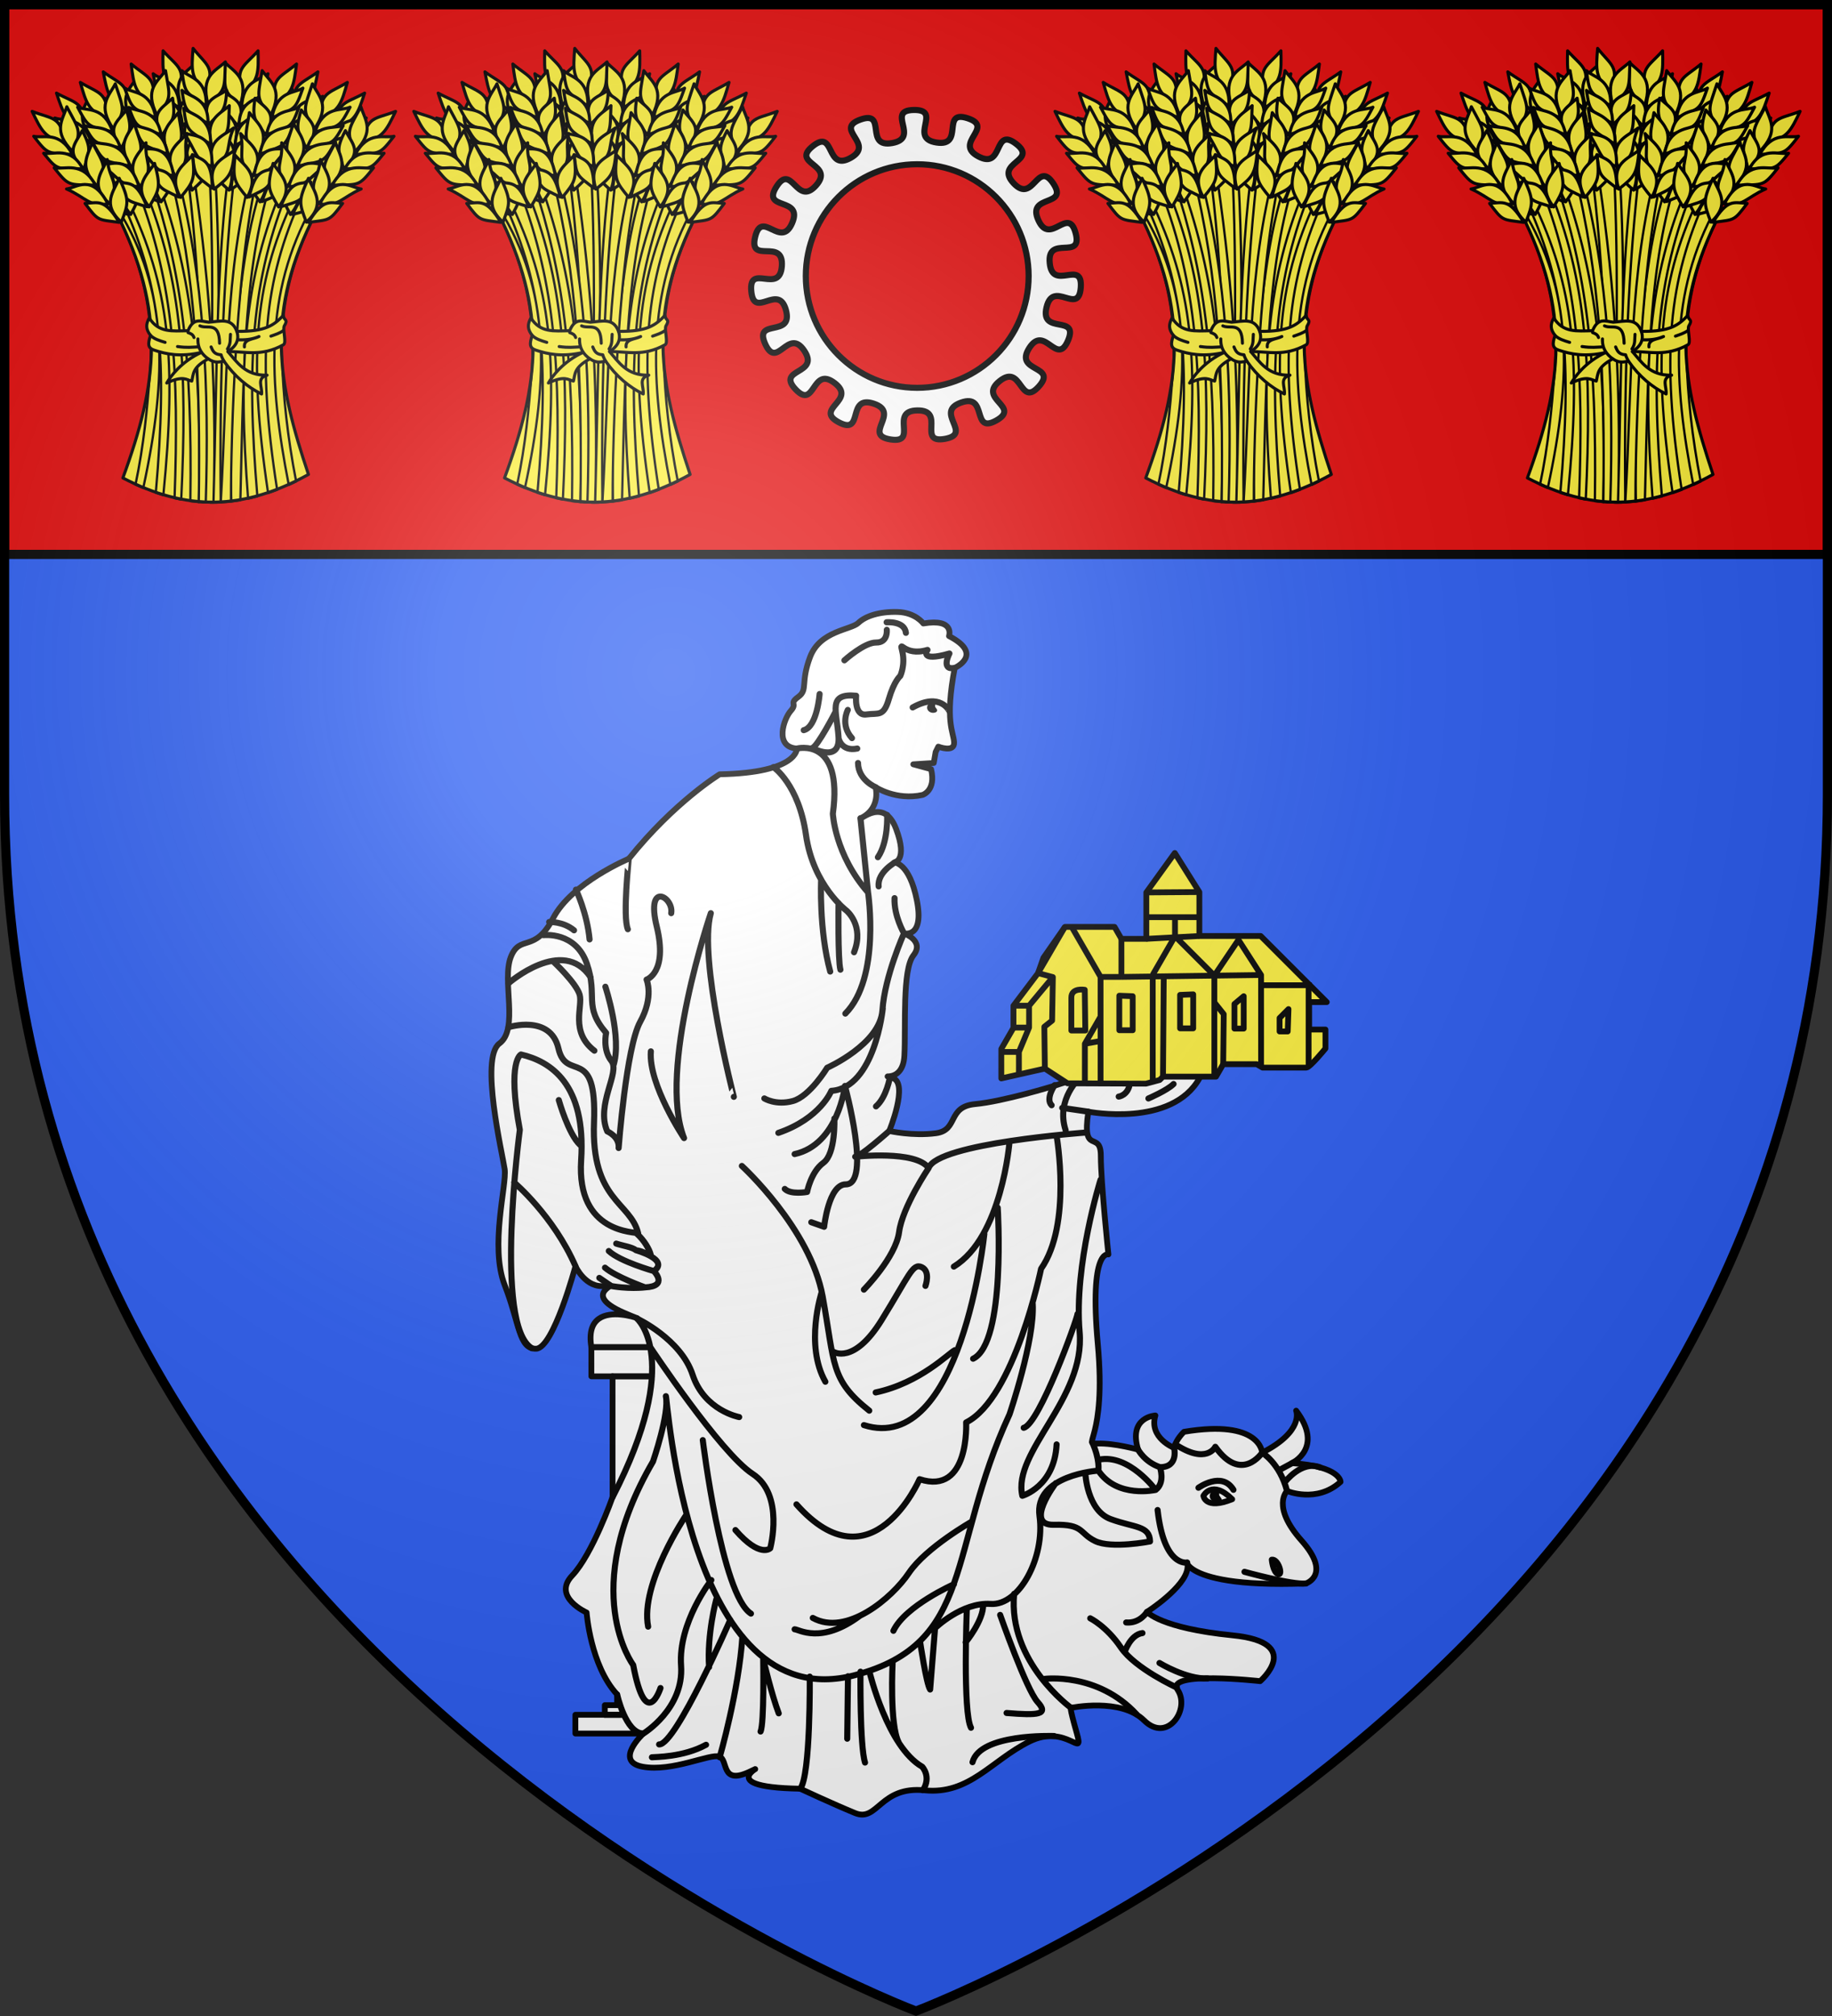 <svg xmlns="http://www.w3.org/2000/svg" xmlns:xlink="http://www.w3.org/1999/xlink" width="600" height="660" viewBox="-300 -300 600 660"><rect x="-300" y="-300" width="600" height="660" fill="#333333" stroke="none"/><defs><radialGradient id="d" cx="-80" cy="-80" r="405" gradientUnits="userSpaceOnUse"><stop offset="0" stop-color="#fff" stop-opacity=".31"/><stop offset=".19" stop-color="#fff" stop-opacity=".25"/><stop offset=".6" stop-color="#6b6b6b" stop-opacity=".125"/><stop offset="1" stop-opacity=".125"/></radialGradient><path id="a" d="M-298.5-298.5h597V-40C298.5 246.2 0 358.39 0 358.39S-298.5 246.2-298.5-40z"/></defs><use xlink:href="#a" width="100%" height="100%" fill="#2b5df2" transform="matrix(1 0 0 1 0 .05)"/><path fill="#e20909" stroke="#000" stroke-width="3" d="M-298.5-298.5h597v180h-597z"/><g stroke="#000" stroke-linejoin="round"><g stroke-linecap="round"><path fill="#fff" stroke-width="1.895" d="M124.502 161.822s2.805 6.661-11.133 13.761c0 0-.438-11.044-25.595-6.837 0 0-2.63 2.455-3.243 5.26 0 0-8.328-3.244-6.136-10.607 0 0-8.935.456-5.65 11.179 0 0-7.748-2.17-13.202-1.984s2.851-1.053 0-32.54 3.471-29.379 3.471-29.379-2.48-23.553-2.48-32.23c0-8.678-6.321.248-4.09-14.504 0 0 27.396 5.33 36.445-11.033 9.05-16.363-47.726 2.604-47.726 2.604s-16.487 5.082-25.784 5.95-5.33 8.553-12.892 9.545-15.248-.744-15.248-.744 6.446-15.619 1.116-17.355c-5.33-1.735 3.347 2.356 3.843-7.313s-.744-28.14 2.975-32.85-3.1-7.19-3.1-7.19S2.769 7.29.289-5.23C-2.19-17.75-7.149-17.626-7.149-17.626s4.586-.496.62-11.033c-3.978-10.475-11.79-2.653-11.653-3.47 0 0 6.446-2.356 4.958-10.166 0 0 6.694 4.463 15.372 2.541 0 0 4.5-1.389 2.792-8.445l-5.83-1.578 6.706-.438.614-3.594.876-1.753s5.347 2.103 5.172-1.403-3.14-6.775.207-24.378c0 0 9.786-4.372-1.872-10.42 0 0 2.016-5.874-8.415-4.12 0 0-2.542-3.594-8.415-3.77-5.873-.175-10.519 1.315-12.886 3.594s-12.534 2.542-15.778 11.132-.613 10.694-3.857 13.061c-3.243 2.367-.175 2.016-2.454 4.558s-5.586 11.853 1.984 12.369c0 0 .496 7.934-25.289 8.43 0 0-14.875 9.049-29.75 27.643 0 0-18.72 7.81-24.793 19.462-6.075 11.653-10.91 5.083-13.884 12.768s2.727 23.553-3.72 28.264c-6.445 4.71.992 36.073 1.736 41.155s-4.958 25.165 0 37.933 4.587 20.95 10.29 20.826 12.891-27.024 12.891-27.024 3.347 7.438 9.794 6.446c6.446-.992-9.05 2.231 6.074 8.801 15.123 6.57-14.008-8.677-10.661 11.28v9.546h6.942v39.544s-6.567 18.67-13.228 25.682c-6.662 7.012 4.733 12.096 4.733 12.096s1.227 17.356 9.993 26.823v3.506h-4.032v3.155h-9.642v6.136h22.264s-9.817 9.116-.175 10.87 22.089-4.383 25.07-3.331c2.98 1.051.35 9.291 9.641 5.084s-14.55 4.908 16.83 5.434c0 0 10.519 4.909 17.97 7.977s8.151-8.941 22.79-7.45c14.638 1.49 21.914-9.818 34.273-15.954s18.145 6.311 15.515-2.893c-2.63-9.203-1.84-8.152-1.84-8.152s16.303-3.418 23.93 4.12c7.625 7.539 15.2-3.684 10.985-10.006s27.024-2.851 27.024-2.851 14.628-12.644-9.049-15-28.016-7.685-28.016-7.685 12.645-8.058 13.264-14.38c.62-6.322-7.313 6.818 38.801 5.083 0 0 8.524-2.845-1.468-14.065-9.993-11.22-4.734-16.216-4.734-16.216s9.73 4.12 17.531-2.98c0 0 .088-5.084-15.953-6.136 0 0 10.694-4.909 1.403-17.18"/><g fill="none"><path stroke-width="1.99" d="M-91.692 109.311c-1.165-1.025-4.311-1.457-6.49-2.179m178.067 73.185s1.833 5.026-1.403 7.45M-22.335-67.583s-2.603 4.834 1.364 9.235m-4.339.186s.93 4.277 6.074 3.223m-7.19-11.9s-5.872 11.344-7.553 11.715m2.409-17.666s-.806 10.785-5.207 11.839m27.148-35.33s5.889-.495 6.323 3.471m-20.145 8.988s6.509-5.888 10.413-5.826 3.471-4.153 3.471-4.153m13.326 6.57s-2.975 4.09 7.19 1.177c0 0-2.975 5.64 1.736 4.711M-33.98-55.124s9.165 5.02 8.607-3.596-3.719-14.38 5.764-13.512c0 0-.681 6.694 3.347 6.136 4.03-.557 5.64.868 7.376-5.082s3.72-7.5 3.72-7.5 1.735-3.595.68-8.057c-1.053-4.463.373 1.86 8.244-.496m7.143 20.01S8.02-73.477-1.096-68.393m-12.128 26.1s-5.679-2.311-5.766-7.921M107.584 214.59s15.822 4.374 20.139 3.809m-35.216-31.333s7.692-5.553 11.462.67m-19.438-13.73s1.578 6.398-4.646 6.31c-4.996-1.665-7.14-5.738-7.14-5.738m40.624 1.005s-6.75 10.168-15.34-1.928c0 0-2.804 5.96-13.06-.789m-25.245 8.59c6.136 9.204 18.758 6.311 18.758 6.311s-8.765-11.92-18.582-9.905m60.92 7.363s5.413-7.21 11.461-4.842m-8.568-1.666-4.909 2.652m-5.435-5.786s5.786 3.419 8.152 12.535m-66.069-5.917s.496 12.273 8.306 15.124 12.768 2.107 12.892 7.314c0 0-12.644 2.479-17.975-.124-5.33-2.603-3.595-5.579-13.512-5.33-9.917.247.62-13.637.62-13.637m43.038 25.99s-7.584 1.654-9.692-17.188m-10.785 46.486s1.86-5.702 5.827-6.198m5.578 9.793s8.756 5.352 15.766 5.061m-19.857-21.796s-2.231 3.843-6.818 3.47m-26.776 18.471s17.421-2.279 30.19 11.605m13.197-8.754s-13.636-6.198-18.346-13.14-10.041-9.545-10.041-9.545m-40.817 7.862s5.983-7.242 5.735-12.449m-5.33 1.24s-1.364 34.214 1.363 39.172m27.197 2.708c-.496 0-24.222-.848-26.7 8.573m9.048-48.222s8.554 24.421 12.273 28.512c3.719 4.09.372 4.463-10.165 3.595m21.115-1.676s-20.743-15.034-18.636-37.347m-41.6-254.974s.444 8.759-3.027 13.841m-5.702-12.768 2.48 24.297m-86.21 269.23h6.19m-2.158-6.661s2.749 12.719 8.59 12.797M52.887 130.178c-.175 1.929-12.535 36.114-17.619 37.254m25.157-81.169s-8.765 27.874-6.837 49.788-22.089 39.27-18.758 53.645c0 0 10.519-2.98 11.22-16.83m-39.811 60.16s8.801-8.553 18.222-7.933 17.851-15.248 15.992-28.76c-1.86-13.512 19.271-14.877 19.271-14.877s.6-3.547-2.03-9.332M1.319 237.321s2.069 14.052 3.308 15.787l1.612-20.082M-7.645 244.06s-1.097 20.571 2.002 26.397m-9.564-23.05s5.826 24.42 17.231 30.99c0 0 3.1 3.223.248 7.686m-20.454-38.8s-.248 24.297 1.487 29.75m-5.578-28.263-.248 20.454m-12.272-20.33s.308 32.486-3.13 36.697m-12.985-18.722c1.24-2.603.867-23.677.867-23.677s2.851 11.9 5.083 17.727m-19.339 14.38s6.323-21.942 7.438-39.545m-29.627 39.544c1.116-.124 10.289 0 17.727-4.09m3.347-47.602s-3.1 11.405-2.355 22.19m6.941-15.496s-17.85 41.032-23.305 40.784m17.107-53.8s-10.908 13.884-9.917 28.015c.992 14.132-12.349 22.235-12.349 22.235m13.96-71.448s-15.123 22.438-12.396 36.445m100.163-13.884s-15.991 7.066-19.834 15.248m-32.355-.496c1.364 0 8.68 5.037 21.325-4.384m36.814-30.945s-15.123 8.553-20.702 16.859c-5.578 8.305-20.454 20.825-31.486 14.751m64.424-66.63s8.342-24.482 7.598-36.259M-83.68 252.632s-4.733 14.726-8.94-7.538c0 0-18.233-24.193 6.486-66.618 0 0 5.434-15.778 4.207-21.388.386-1.604 6.68 105.825 61.885 91.337 39.445-10.353 30.24-41.218 50.665-85.376m-100.453 8.415s6.135 50.664 15.777 56.8m-32.958-87.218s22.966 34.625 33.484 41.462c10.52 6.837 5.786 24.368 5.786 24.368s-3.331 3.331-11.396-5.96m-32.257-69.248s14.376 6.662 18.233 18.408c3.856 11.746 15.252 13.85 15.252 13.85m-41.47-13.335h12.894m-4.909-18.923s15.412 13.15-7.984 58.467m-6.942-49.09h19.309m-10.384-65.203s2.495-33.056 7.053-41.295 2.104-13.85 2.104-13.85 7.012-2.279 3.33-17.355c-3.68-15.077 5.61-9.642 4.734-4.383m-20.07 121.757-3.473-2.355m15 3.099s-9.67-3.471-13.14-6.446m15.99 1.115s-11.032-3.099-14.75-6.57m9.167-5.696c2.448 2.202 4.104 5.103 4.541 6.81.37 1.445-1.355-.95-4.783-1.362 0 0 11.156 3.1 5.826 6.818 0 0 4.958 4.959-2.851 5.33 0 0-5.827.745-12.645-.743m-15.627-60.574s3.155 11.22 7.012 14.726m-21.632 12.254s12.893 10.909 20.082 27.396m-21.941-78.22s13.76-4.34 16.363 6.941 12.644-1.487 11.653 24.173c-.992 25.66 11.98 26.079 14.46 36.368-.637-.562-20.272.321-18.675-23.972 1.64-24.951-10.041-32.354-19.71-34.585 0 0-4.587 1.983-.372 24.668 0 0-8.593 64.05 3.927 71.488m7.106-126.527s7.437 6.942 8.553 10.785-3.223 12.148 4.835 18.346m-28.14-22.065s17.85-15.62 26.9-1.984m4.835 3.1s5.578 16.734 2.603 25.908m-22.855-42.795s10.518-1.315 14.2 9.379-1.262 13.83 6.3 22.63c0 0-1.24 5.455 1.735 9.174 2.975 3.72-5.207 14.256-1.364 23.057 0 0 4.091 1.736 3.72 5.455m-22.75-73.99s4.557-.263 8.151 2.717m.614-13.324s3.681 7.714 4.47 16.304m12.861-26.415S-96.128.1-94.374 4.218m34.712 54.872S-71.408 13.685-67.201-1.04c0 0-17.53 51.366-8.765 73.63 0 0-11.746-17.53-10.87-28.4m59.781 98.349s6.662 4.382 15.778-10.344 10.168-18.758 13.149-17.355 1.227 6.136 1.227 6.136m-34.01 2.103s-5.61 17.18 1.227 29.277m-27.349-70.65s22.44 20.511 26.472 42.776c4.032 22.264 2.454 27.173 15.252 37.34m28.05-19.81c-1.928.877-11.22 10.695-25.946 13.85m35.588-51.892s-7.538 72.754-39.445 62.586m43.828-71.176s2.805 44.178-8.065 49.438m11.922-71s-2.455 31.204-18.233 40.846m33.66-42.775s5.084 28.926-5.084 43.477c0 0-8.766 42.425-24.544 50.313 0 0 1.228 24.018-15.252 18.583 0 0-15.602 36.114-40.321 8.24M76.116 59.616s6.136-2.63 8.24-4.733m-17.97 4.12s3.156-.351 3.682-4.47M56.444 63.94l-8.554-1.24m7.934 8.058S6.983 74.23 4.131 82.412m41.28-27.148s-3.099 4.462-.992 6.57m9.422-9.173s-8.182 7.065-4.835 17.354m-57.767.248s-9.917 8.802-11.157 8.43c0 0 19.959-2.232 24.05 3.719 0 0-8.554 12.644-9.67 20.95s-11.528 18.842-11.528 18.842m8.553-69.667s-1.116 6.694-4.587 9.669m-13.636 3.966s.496 11.529-3.595 14.504c-4.09 2.975-5.33 9.545-5.33 9.545s-5.33.992-7.314-.991m3.223-11.405c14.256-3.1 16.487-22.313 16.487-22.313s8.802 32.24.248 32.23c-5.615-.007-7.066 13.884-7.066 13.884l-4.214-1.488m23.421-69.995s-2.595 25.989-16.851 26.98c0 0-3.595 9.05-17.355 13.76M-3.926 5.555s-6.322 14.008-7.066 25.164-18.099 18.843-18.099 18.843-5.702 9.42-11.28 10.908c-5.579 1.488-9.298-.868-9.298-.868M-3.926 5.555s-3.347-5.703-3.1-11.529m.446-11.871s-6.148 3.318-5.652 8.028m-26.776-45.122s15.248-3.967 11.777 21.322c0 0 .62 13.388 11.528 25.784 0 0 4.215 27.891-7.438 39.668m-2.231-36.197s-.248 18.842.62 21.817m-6.322-29.379S-31.818 4.44-28.1 18.075m-18.595-66.94s8.306 5.579 10.661 22.19c2.355 16.61 13.264 24.792 13.264 24.792s5.95 4.835 2.48 13.636"/><g stroke-width="1.895"><path d="M94.124 189.715s2.78-5.47 9.442 1.104c-8.854 3.594-9.442-1.104-9.442-1.104M116.504 210.589s.372 4.215 2.108 4.772c1.735.558.062-5.144-2.108-4.772"/></g></g></g><g stroke-width="1.889"><path fill="#fcef3c" stroke-linecap="round" d="m50.266 60.506-7.411-4.818L28.65 58.9v-9.634l3.966-6.87v-7.211l8.015-10.623 1.746-4.989 7.023-10.08h16.181l2.247 3.892h8.128V-1.747l9.279-12.861L93.25-1.87v14.328h20.01l21.553 21.553h-5.744v8.955h5.312v6.176s-5.065 6.238-6.238 6.238h-14.266l-1.951-1.127H101.03l-2.348 4.067h-17.29l-1.094 1.093-4.462 1.195z" transform="matrix(1.004 0 0 1.004 -.822 -6.08)"/><g fill="none"><path d="m37.707 42.315-3.319 7.948m11.079-24.405-7.76 9.327m18.2 12.417 5.207-.92m-.088-7.948V60.22m0-34.423v12.937l-5.12 8.868v12.792M40.633 24.562l4.835 1.296-.249 14.186-2.533 2.009.17 13.635M28.71 50.263h5.677v7.511m-1.77-22.59h5.089v7.131h-5.24M49.4 9.493l-8.77 15.07m27.198 1.234h-6.803L51.538 9.363m77.351 45.79V28.429m-15.506.087v26.639M98.146 34.105V58.56m0-33.189v8.734l3.057 3.843-.172 16.305M81.64 25.546l-.247 32.774m-3.35-33.206v34.669m7.265-47.25L98.146 25.37l7.86-11.66 7.377 11.469M85.307 6.33v6.201l-7.264 12.582m-2.086-26.86L93.25-1.87M75.874 6.33h17.293m-17.21 7.054 17.293-.927m36.684 16.057h-16.551V25.18l-45.554.617m0-12.412v12.412" transform="matrix(1.004 0 0 1.004 -.822 -6.08)"/><path stroke-linecap="round" d="M86.966 31.66v10.917h4.28V31.485zm35.359 4.636-2.903 2.903v4.385h2.656zm-14.602-4.2v10.561h-3.026V34.63zM55.873 30s-4.382-.792-4.382 2.53v10.746h4.557zm11.267 1.922v11.266h4.367V32.096z" transform="matrix(1.004 0 0 1.004 -.822 -6.08)"/></g></g><g stroke-linecap="round"><path stroke-width="1.357" d="M6.236-67.458a1.282 1.042 0 0 1-1.466-.105 1.282 1.042 0 0 1-.38-1.155 1.282 1.042 0 0 1 1.207-.684l-.002 1.042z"/><path stroke-width="1.528" d="M99.318 190.901a1.566 1.31 0 0 1-1.79-.131 1.566 1.31 0 0 1-.464-1.454 1.566 1.31 0 0 1 1.473-.861l-.002 1.31z"/></g></g><path d="M-.67-263.999c-9.447.11 2.19 9.162-7.11 10.828s-1.52-10.858-10.42-7.68 5.022 7.951-3.235 12.554c-8.256 4.602-4.96-9.77-12.349-3.869-7.388 5.902 7.34 5.874 1.021 12.914-6.318 7.04-7.86-7.626-12.935.36s8.839 3.176 5.144 11.89-9.91-4.653-12.123 4.552 9.409.132 8.738 9.576-10.894-1.196-10.005 8.23c.89 9.427 8.941-2.931 11.366 6.22s-10.684 2.43-6.79 11.056c3.896 8.626 7.508-5.686 12.766 2.18 5.259 7.867-9.315 5.758-2.836 12.65 6.478 6.89 5.243-7.816 12.765-2.087s-6.942 8.485 1.418 12.895c8.361 4.41 2.433-9.096 11.404-6.125s-3.814 10.269 5.522 11.72c9.337 1.45-.653-9.392 8.794-9.501 9.448-.11-.28 10.977 9.021 9.31s-3.642-8.693 5.258-11.87c8.9-3.178 3.279 10.462 11.536 5.86 8.256-4.603-6.273-7.013 1.115-12.915 7.389-5.901 6.504 8.823 12.823 1.783 6.318-7.04-8.215-4.587-3.14-12.573 5.076-7.986 9.014 6.23 12.709-2.484s-9.249-1.68-7.035-10.885c2.213-9.205 10.543 2.96 11.214-6.485s-9.285 1.424-10.174-8.003c-.89-9.426 10.916-.615 8.491-9.766s-8.322 4.36-12.217-4.267c-3.895-8.626 10.138-4.156 4.88-12.023-5.26-7.866-6.476 6.854-12.955-.037-6.479-6.892 8.26-7.224.738-12.952-7.523-5.73-3.913 8.581-12.274 4.172-8.36-4.41 5.472-9.527-3.499-12.497s-.913 9.377-10.25 7.926c-9.336-1.45 2.072-10.766-7.375-10.657M.39-246.23c20.146 0 36.5 16.398 36.5 36.599s-16.354 36.6-36.5 36.6-36.481-16.4-36.481-36.6 16.335-36.6 36.48-36.6" style="fill:#fff;fill-rule:evenodd;stroke:#000;stroke-width:2;stroke-linecap:round;stroke-linejoin:round"/><g id="c" stroke="#000" stroke-linecap="round" stroke-linejoin="round" stroke-width="3.497"><g fill="#fcef3c"><path stroke="none" d="M-259.794-143.414c11.422-31.131 14.358-54.53-2.286-87.26 27.31-26.794 47.476-18.173 65.715 0-17.175 33.085-12.558 56.279-2.572 86.115-21.446 11.85-40.173 11.947-60.857 1.145"/><g stroke-width=".998"><path d="M177.86 40.367c2.745 49.814.782 99.333.517 148.878l3.037-.024c-.364-49.82 2.335-98.146-1.207-148.998z" transform="matrix(.751 0 0 .753 -365.144 -277.95)"/><path d="m155.337 48.367-2.449 1.571c12.911 38.903 17.77 75.03 16.868 138.653l3.68.407c1.566-64.37-4.17-101.705-18.099-140.63m47.676-2.435c-16.635 39.669-15.932 130.586-15.366 142.831l3.924-.57c1.54-65.275 1.88-101.107 13.939-140.87zm-32.5-4.257-2.474.743c6.042 45.27 7.054 90.705 7.156 146.708l4.646.123c1.75-56.653-2.41-102.405-9.328-147.574m9.328 147.574 3.17-.09c-.58-56.469 1.21-102.416 6.579-148.144l-2.533-.432c-6.273 45.527-5.549 90.447-7.216 148.666" transform="matrix(.751 0 0 .753 -365.144 -277.95)"/><path d="m224.803 62.807-2.053-2.003c-20.797 37.136-18.863 76.1-10.073 120.752l3.218-1.51c-3.763-19.287-5.667-37.032-6.195-53.919-.614-19.633 2.725-39.538 15.103-63.32M145.83 181.411l3.385 1.47c10.741-49.617 10.72-85.978-10.913-121.07l-1.033.996c13.502 26.48 16.605 48.287 14.828 70.78-1.157 14.633-2.594 30.457-6.267 47.824m64.747-130.79c-17.783 40.898-20.034 80.093-15.643 136.914l4.046-.999c-4.845-57.472-2.678-94.37 13.794-134.307zm-60.942 1.596-2.509 1.895c15.472 40.51 17.729 78.218 15.74 133.202l2.905.61c2.706-55.987.67-95.025-16.136-135.707m47.292-9.08c-12.612 47.2-10.661 90.23-13.915 146.023l4.452-.376c-.108-10.418.73-98.274 12.164-144.507zm-33.52 1.02-2.666 1.236c11.46 45.858 13.447 88.295 12.696 143.605l3.044.164c1.472-49.38-.353-97.843-13.075-145.005M142.61 57.854l-1.98 1.775c16.38 35.998 19.142 67.263 14.058 125.326l3.29 1.057c5.804-58.918 2.715-90.657-15.368-128.158m73.392-3.07c-17.798 36.288-21.493 69.227-12.342 130.322l3.95-1.428c-9.111-58.31-5.735-91.167 10.601-127.023z" transform="matrix(.751 0 0 .753 -365.144 -277.95)"/></g><path fill="none" d="M-104.404 240.87c40.027-108.675 50.313-190.355-8.01-304.61 95.699-93.533 166.363-63.44 230.275 0-60.184 115.495-44.003 196.46-9.01 300.614-75.152 41.368-140.773 41.701-213.255 3.996" transform="matrix(.285 0 0 .286 -230 -212.414)"/><g stroke-width="1.33"><path d="M199.28-7.182c-6.477 7.27-10.03 7.288-6.746 18.278 7.153-5.037 6.952-9.077 6.745-18.278" transform="matrix(.751 0 0 .753 -365.144 -277.95)"/><path d="M184.89-2.088c4.263 4.37 10.467 6.539 6.574 18.645-7.756-6.49-6.754-7.187-6.574-18.645" transform="matrix(.751 0 0 .753 -365.144 -277.95)"/><path d="M183.626 10.216c5.622 3.929 10.763 4.669 6.957 15.24-4.939-5.765-7.056-5.211-6.957-15.24" transform="matrix(.751 0 0 .753 -365.144 -277.95)"/><path d="M182.113 16.794c4.268 4.284 10.474 6.415 6.596 18.266-7.764-6.364-6.762-7.046-6.596-18.266" transform="matrix(.751 0 0 .753 -365.144 -277.95)"/><path d="M179.669 26.366c4.98 4.195 12.18 6.325 7.82 17.764-8.608-7.027-4.377-8.811-7.82-17.764" transform="matrix(.751 0 0 .753 -365.144 -277.95)"/><path d="M178.745 36.016c4.686 4.05 12.022 6.321 7.9 17.388-6.642-5.923-7.497-6.852-7.9-17.388M203.597 2.77c-3.365 2.873-11.145 2.786-11.433 14.778 9.576-5.712 9.472-4.667 11.433-14.779" transform="matrix(.751 0 0 .753 -365.144 -277.95)"/><path d="M203.117 11.31c-3.584 2.672-11.92 2.532-12.139 13.787 10.217-5.29 10.113-4.31 12.139-13.787" transform="matrix(.751 0 0 .753 -365.144 -277.95)"/><path d="M201.92 19.048c-3.712 2.892-12.328 2.762-12.583 14.905 10.574-5.734 10.464-4.676 12.582-14.905" transform="matrix(.751 0 0 .753 -365.144 -277.95)"/><path d="M201.322 29.676c-3.924 1.533-13.065-1.127-13.098 13.924 7.827-2.266 7.269-6.82 13.098-13.924" transform="matrix(.751 0 0 .753 -365.144 -277.95)"/><path d="M196.989 38.944c-5.448 2.402-8.525 2.025-9.493 14.127 7.902-5.498 7.809-4.505 9.493-14.127M225.373 1.962c-7.874 5.731-11.35 4.995-10.476 16.431 8.061-3.405 8.723-7.396 10.476-16.431" transform="matrix(.751 0 0 .753 -365.144 -277.95)"/><path d="M210.23 3.889c3.237 5.173 8.838 8.609 2.462 19.614-6.201-7.986-5.073-8.455-2.463-19.614" transform="matrix(.751 0 0 .753 -365.144 -277.95)"/><path d="M206.38 15.644c4.659 5.032 9.525 6.845 3.56 16.368-3.602-6.681-5.788-6.588-3.56-16.368" transform="matrix(.751 0 0 .753 -365.144 -277.95)"/><path d="M203.503 21.752c3.26 5.09 8.872 8.49 2.564 19.248-6.234-7.865-5.11-8.32-2.564-19.248" transform="matrix(.751 0 0 .753 -365.144 -277.95)"/><path d="M199.081 30.587c3.976 5.156 10.558 8.764 3.868 19.017-6.92-8.691-2.406-9.538-3.868-19.017" transform="matrix(.751 0 0 .753 -365.144 -277.95)"/><path d="M196.128 39.822c3.718 4.95 10.405 8.726 4.026 18.666-5.233-7.196-5.87-8.285-4.026-18.666M227.478 12.602c-3.9 2.095-11.483.36-14.313 12.018 10.571-3.552 10.247-2.553 14.313-12.018" transform="matrix(.751 0 0 .753 -365.144 -277.95)"/><path d="M225.194 20.846c-4.07 1.852-12.186-.053-14.792 10.9 11.108-3.005 10.798-2.069 14.792-10.9" transform="matrix(.751 0 0 .753 -365.144 -277.95)"/><path d="M222.38 28.154c-4.242 2.04-12.634.085-15.463 11.897 11.55-3.36 11.219-2.35 15.462-11.897" transform="matrix(.751 0 0 .753 -365.144 -277.95)"/><path d="M219.537 38.413c-4.16.667-12.527-3.871-15.758 10.83 8.13-.555 8.552-5.123 15.758-10.83" transform="matrix(.751 0 0 .753 -365.144 -277.95)"/><path d="M213.334 46.551c-5.835 1.192-8.761.172-12.278 11.792 8.89-3.697 8.588-2.746 12.277-11.792M245.759 11.197c-8.55 4.665-11.902 3.484-12.519 14.937 8.435-2.333 9.609-6.205 12.519-14.937" transform="matrix(.751 0 0 .753 -365.144 -277.95)"/><path d="M230.493 11.148c2.54 5.549 7.648 9.68-.102 19.768-5.113-8.722-3.934-9.041.102-19.768" transform="matrix(.751 0 0 .753 -365.144 -277.95)"/><path d="M225.151 22.306c3.967 5.592 8.557 8.02 1.407 16.69-2.704-7.09-4.884-7.281-1.407-16.69" transform="matrix(.751 0 0 .753 -365.144 -277.95)"/><path d="M221.507 27.99c2.573 5.47 7.696 9.566.046 19.417-5.162-8.606-3.989-8.91-.046-19.418" transform="matrix(.751 0 0 .753 -365.144 -277.95)"/><path d="M215.976 36.178c3.274 5.627 9.332 10.057 1.368 19.358-5.734-9.515-1.148-9.77-1.368-19.358" transform="matrix(.751 0 0 .753 -365.144 -277.95)"/><path d="M211.85 44.952c3.045 5.39 9.185 10 1.57 19.03-4.254-7.812-4.745-8.975-1.57-19.03M246.466 22.02c-4.138 1.573-11.433-1.13-15.75 10.064 10.942-2.153 10.491-1.204 15.75-10.064" transform="matrix(.751 0 0 .753 -365.144 -277.95)"/><path d="M243.132 29.899c-4.276 1.31-12.077-1.63-16.08 8.893 11.403-1.54 10.975-.653 16.08-8.893" transform="matrix(.751 0 0 .753 -365.144 -277.95)"/><path d="M239.393 36.781c-4.47 1.473-12.537-1.55-16.875 9.796 11.89-1.838 11.43-.88 16.875-9.796" transform="matrix(.751 0 0 .753 -365.144 -277.95)"/><path d="M235.244 46.585c-4.211.123-11.92-5.46-17.03 8.699 8.134.503 9.145-3.972 17.03-8.699" transform="matrix(.751 0 0 .753 -365.144 -277.95)"/><path d="M228.037 53.853c-5.939.426-8.709-.965-13.704 10.103 9.295-2.516 8.872-1.611 13.704-10.103M157.86-7.182c6.476 7.27 10.03 7.288 6.745 18.278-7.153-5.037-6.952-9.077-6.745-18.278" transform="matrix(.751 0 0 .753 -365.144 -277.95)"/><path d="M172.25-2.088c-4.264 4.37-10.468 6.539-6.575 18.645 7.756-6.49 6.754-7.187 6.574-18.645" transform="matrix(.751 0 0 .753 -365.144 -277.95)"/><path d="M173.513 10.216c-5.622 3.929-10.763 4.669-6.957 15.24 4.94-5.765 7.056-5.211 6.957-15.24" transform="matrix(.751 0 0 .753 -365.144 -277.95)"/><path d="M175.026 16.794c-4.268 4.284-10.473 6.415-6.595 18.266 7.763-6.364 6.762-7.046 6.595-18.266" transform="matrix(.751 0 0 .753 -365.144 -277.95)"/><path d="M177.47 26.366c-4.98 4.195-12.18 6.325-7.82 17.764 8.609-7.027 4.377-8.811 7.82-17.764" transform="matrix(.751 0 0 .753 -365.144 -277.95)"/><path d="M178.394 36.016c-4.685 4.05-12.022 6.321-7.9 17.388 6.642-5.923 7.497-6.852 7.9-17.388M153.542 2.77c3.365 2.873 11.145 2.786 11.433 14.778-9.575-5.712-9.471-4.667-11.433-14.779" transform="matrix(.751 0 0 .753 -365.144 -277.95)"/><path d="M154.022 11.31c3.584 2.672 11.92 2.532 12.139 13.787-10.216-5.29-10.113-4.31-12.139-13.787" transform="matrix(.751 0 0 .753 -365.144 -277.95)"/><path d="M155.22 19.048c3.711 2.892 12.327 2.762 12.582 14.905-10.573-5.734-10.464-4.676-12.582-14.905" transform="matrix(.751 0 0 .753 -365.144 -277.95)"/><path d="M155.818 29.676c3.923 1.533 13.064-1.127 13.098 13.924-7.828-2.266-7.27-6.82-13.098-13.924" transform="matrix(.751 0 0 .753 -365.144 -277.95)"/><path d="M160.15 38.944c5.448 2.402 8.525 2.025 9.493 14.127-7.902-5.498-7.809-4.505-9.492-14.127M131.767 1.962c7.873 5.731 11.35 4.995 10.475 16.431-8.06-3.405-8.722-7.396-10.475-16.431" transform="matrix(.751 0 0 .753 -365.144 -277.95)"/><path d="M146.91 3.889c-3.237 5.173-8.839 8.609-2.463 19.614 6.201-7.986 5.074-8.455 2.463-19.614" transform="matrix(.751 0 0 .753 -365.144 -277.95)"/><path d="M150.76 15.644c-4.66 5.032-9.526 6.845-3.56 16.368 3.601-6.681 5.788-6.588 3.56-16.368" transform="matrix(.751 0 0 .753 -365.144 -277.95)"/><path d="M153.636 21.752c-3.26 5.09-8.872 8.49-2.564 19.248 6.234-7.865 5.11-8.32 2.564-19.248" transform="matrix(.751 0 0 .753 -365.144 -277.95)"/><path d="M158.058 30.587c-3.976 5.156-10.558 8.764-3.868 19.017 6.92-8.691 2.406-9.538 3.868-19.017" transform="matrix(.751 0 0 .753 -365.144 -277.95)"/><path d="M161.012 39.822c-3.72 4.95-10.406 8.726-4.026 18.666 5.232-7.196 5.87-8.285 4.026-18.666M129.662 12.602c3.899 2.095 11.483.36 14.312 12.018-10.57-3.552-10.247-2.553-14.312-12.018" transform="matrix(.751 0 0 .753 -365.144 -277.95)"/><path d="M131.946 20.846c4.07 1.852 12.186-.053 14.791 10.9-11.108-3.005-10.798-2.069-14.791-10.9" transform="matrix(.751 0 0 .753 -365.144 -277.95)"/><path d="M134.76 28.154c4.241 2.04 12.633.085 15.462 11.897-11.55-3.36-11.219-2.35-15.462-11.897" transform="matrix(.751 0 0 .753 -365.144 -277.95)"/><path d="M137.602 38.413c4.16.667 12.528-3.871 15.758 10.83-8.13-.555-8.552-5.123-15.758-10.83" transform="matrix(.751 0 0 .753 -365.144 -277.95)"/><path d="M143.806 46.551c5.834 1.192 8.76.172 12.277 11.792-8.89-3.697-8.587-2.746-12.277-11.792M111.38 11.197c8.55 4.665 11.902 3.484 12.519 14.937-8.435-2.333-9.609-6.205-12.519-14.937" transform="matrix(.751 0 0 .753 -365.144 -277.95)"/><path d="M126.646 11.148c-2.539 5.549-7.647 9.68.103 19.768 5.112-8.722 3.933-9.041-.103-19.768" transform="matrix(.751 0 0 .753 -365.144 -277.95)"/><path d="M131.988 22.306c-3.967 5.592-8.557 8.02-1.407 16.69 2.705-7.09 4.885-7.281 1.407-16.69" transform="matrix(.751 0 0 .753 -365.144 -277.95)"/><path d="M135.633 27.99c-2.573 5.47-7.696 9.566-.046 19.417 5.161-8.606 3.988-8.91.046-19.418" transform="matrix(.751 0 0 .753 -365.144 -277.95)"/><path d="M141.163 36.178c-3.273 5.627-9.332 10.057-1.368 19.358 5.734-9.515 1.148-9.77 1.368-19.358" transform="matrix(.751 0 0 .753 -365.144 -277.95)"/><path d="M145.29 44.952c-3.045 5.39-9.186 10-1.571 19.03 4.255-7.812 4.746-8.975 1.57-19.03M110.673 22.02c4.138 1.573 11.433-1.13 15.751 10.064-10.942-2.153-10.492-1.204-15.75-10.064" transform="matrix(.751 0 0 .753 -365.144 -277.95)"/><path d="M114.007 29.899c4.276 1.31 12.077-1.63 16.08 8.893-11.403-1.54-10.975-.653-16.08-8.893" transform="matrix(.751 0 0 .753 -365.144 -277.95)"/><path d="M117.746 36.781c4.47 1.473 12.538-1.55 16.875 9.796-11.89-1.838-11.43-.88-16.875-9.796" transform="matrix(.751 0 0 .753 -365.144 -277.95)"/><path d="M121.895 46.585c4.211.123 11.92-5.46 17.03 8.699-8.134.503-9.145-3.972-17.03-8.699" transform="matrix(.751 0 0 .753 -365.144 -277.95)"/><path d="M129.102 53.853c5.94.426 8.71-.965 13.704 10.103-9.294-2.516-8.871-1.611-13.704-10.103M170.95-8.246c6.058 7.622 9.605 7.838 5.709 18.628-6.86-5.43-6.431-9.453-5.708-18.628" transform="matrix(.751 0 0 .753 -365.144 -277.95)"/><path d="M185.031-2.354c-4.502 4.124-10.817 5.943-7.61 18.248 8.108-6.045 7.146-6.797 7.61-18.248" transform="matrix(.751 0 0 .753 -365.144 -277.95)"/><path d="M185.602 10.002c-5.834 3.608-11.008 4.059-7.801 14.826 5.254-5.48 7.337-4.807 7.8-14.826" transform="matrix(.751 0 0 .753 -365.144 -277.95)"/><path d="M186.744 16.654c-4.502 4.038-10.818 5.819-7.611 17.868 8.108-5.919 7.147-6.656 7.61-17.868" transform="matrix(.751 0 0 .753 -365.144 -277.95)"/><path d="M188.646 26.348c-5.208 3.91-12.515 5.633-8.806 17.298 8.99-6.533 4.866-8.552 8.806-17.298" transform="matrix(.751 0 0 .753 -365.144 -277.95)"/><path d="M189.027 36.035c-4.906 3.78-12.359 5.638-8.865 16.917 6.965-5.54 7.87-6.42 8.865-16.917M166.08 1.448c3.2 3.058 10.972 3.407 10.586 15.396-9.24-6.24-9.195-5.19-10.585-15.396" transform="matrix(.751 0 0 .753 -365.144 -277.95)"/><path d="M166.08 10.002c3.429 2.869 11.76 3.196 11.346 14.446-9.903-5.855-9.855-4.87-11.345-14.446" transform="matrix(.751 0 0 .753 -365.144 -277.95)"/><path d="M166.842 17.795c3.543 3.096 12.152 3.448 11.725 15.586-10.235-6.317-10.185-5.255-11.725-15.586" transform="matrix(.751 0 0 .753 -365.144 -277.95)"/><path d="M166.842 28.44c3.83 1.75 13.107-.393 12.295 14.635-7.688-2.7-6.874-7.215-12.295-14.636" transform="matrix(.751 0 0 .753 -365.144 -277.95)"/><path d="M170.647 37.936c5.305 2.704 8.398 2.5 8.684 14.636-7.58-5.932-7.543-4.934-8.684-14.636M143.94-1.453c7.49 6.223 11.006 5.71 9.401 17.068-7.826-3.914-8.23-7.94-9.401-17.068" transform="matrix(.751 0 0 .753 -365.144 -277.95)"/><path d="M158.929 1.438c-3.563 4.956-9.372 8.027-3.714 19.417 6.7-7.574 5.604-8.114 3.714-19.417" transform="matrix(.751 0 0 .753 -365.144 -277.95)"/><path d="M162.017 13.415c-4.971 4.724-9.944 6.223-4.6 16.107 4.021-6.437 6.198-6.205 4.6-16.107" transform="matrix(.751 0 0 .753 -365.144 -277.95)"/><path d="M164.497 19.694c-3.58 4.872-9.397 7.906-3.792 19.045 6.726-7.45 5.633-7.975 3.792-19.045" transform="matrix(.751 0 0 .753 -365.144 -277.95)"/><path d="M168.344 28.794c-4.298 4.891-11.097 8.071-5.078 18.731 7.463-8.231 3.012-9.365 5.078-18.73" transform="matrix(.751 0 0 .753 -365.144 -277.95)"/><path d="M170.7 38.199c-4.028 4.702-10.943 8.043-5.213 18.37 5.683-6.846 6.389-7.893 5.213-18.37M141.158 9.031c3.757 2.34 11.436 1.093 13.513 12.908-10.322-4.22-10.063-3.202-13.513-12.908" transform="matrix(.751 0 0 .753 -365.144 -277.95)"/><path d="M142.909 17.404c3.943 2.108 12.164.726 14.063 11.823-10.892-3.708-10.644-2.754-14.063-11.823" transform="matrix(.751 0 0 .753 -365.144 -277.95)"/><path d="M145.25 24.877c4.102 2.306 12.601.892 14.668 12.861-11.312-4.092-11.045-3.063-14.668-12.861" transform="matrix(.751 0 0 .753 -365.144 -277.95)"/><path d="M147.429 35.296c4.109.932 12.75-3.062 15.032 11.815-8.078-1.073-8.206-5.659-15.032-11.815" transform="matrix(.751 0 0 .753 -365.144 -277.95)"/><path d="M153.099 43.815c5.745 1.562 8.732.73 11.497 12.552-8.635-4.257-8.394-3.289-11.497-12.552M121.774 6.536c8.336 5.037 11.737 4.005 11.847 15.475-8.323-2.703-9.325-6.623-11.847-15.475" transform="matrix(.751 0 0 .753 -365.144 -277.95)"/><path d="M137.027 7.16c-2.781 5.432-8.067 9.334-.77 19.753 5.493-8.488 4.329-8.859.77-19.754" transform="matrix(.751 0 0 .753 -365.144 -277.95)"/><path d="M141.871 18.542c-4.21 5.412-8.902 7.636-2.142 16.612 3.015-6.964 5.202-7.06 2.142-16.612" transform="matrix(.751 0 0 .753 -365.144 -277.95)"/><path d="M145.262 24.38c-2.812 5.352-8.11 9.22-.903 19.398 5.536-8.37 4.378-8.726.903-19.397" transform="matrix(.751 0 0 .753 -365.144 -277.95)"/><path d="M150.426 32.805c-3.52 5.477-9.767 9.636-2.222 19.278 6.149-9.252 1.578-9.709 2.222-19.278" transform="matrix(.751 0 0 .753 -365.144 -277.95)"/><path d="M154.16 41.753c-3.28 5.25-9.617 9.585-2.408 18.942 4.595-7.618 5.137-8.758 2.409-18.942M120.59 17.318c4.065 1.753 11.472-.625 15.292 10.748-10.837-2.633-10.43-1.666-15.292-10.748" transform="matrix(.751 0 0 .753 -365.144 -277.95)"/><path d="M123.573 25.336c4.214 1.496 12.137-1.096 15.673 9.592-11.325-2.041-10.936-1.135-15.673-9.592" transform="matrix(.751 0 0 .753 -365.144 -277.95)"/><path d="M127.004 32.376c4.401 1.669 12.594-.997 16.427 10.53-11.797-2.36-11.38-1.382-16.427-10.53" transform="matrix(.751 0 0 .753 -365.144 -277.95)"/><path d="M130.717 42.354c4.201.308 12.149-4.93 16.63 9.44-8.15.144-8.961-4.371-16.63-9.44" transform="matrix(.751 0 0 .753 -365.144 -277.95)"/><path d="M137.596 49.931c5.915.688 8.743-.58 13.244 10.697-9.174-2.922-8.791-2-13.244-10.697M100.75 19.14c9.082 3.523 12.253 1.92 14.345 13.198-8.666-1.225-10.33-4.914-14.345-13.197" transform="matrix(.751 0 0 .753 -365.144 -277.95)"/><path d="M115.882 17.122c-1.8 5.83-6.332 10.587 2.656 19.59 3.943-9.309 2.732-9.473-2.656-19.59" transform="matrix(.751 0 0 .753 -365.144 -277.95)"/><path d="M122.621 27.498c-3.21 6.058-7.449 9.057.763 16.732 1.765-7.38 3.902-7.85-.763-16.732" transform="matrix(.751 0 0 .753 -365.144 -277.95)"/><path d="M126.97 32.664c-1.844 5.756-6.395 10.48 2.464 19.261 4.006-9.2 2.804-9.35-2.464-19.261" transform="matrix(.751 0 0 .753 -365.144 -277.95)"/><path d="M133.513 40.07c-2.52 6.002-7.954 11.177 1.145 19.373 4.456-10.175-.124-9.836-1.145-19.372" transform="matrix(.751 0 0 .753 -365.144 -277.95)"/><path d="M138.739 48.24c-2.323 5.737-7.817 11.1.902 19.073 3.21-8.296 3.546-9.513-.902-19.074M101.448 29.965c4.307 1.025 11.191-2.595 16.92 7.948-11.13-.725-10.56.158-16.92-7.948" transform="matrix(.751 0 0 .753 -365.144 -277.95)"/><path d="M105.773 37.347c4.409.747 11.764-3.174 17.095 6.744-11.507-.057-10.968.769-17.095-6.744" transform="matrix(.751 0 0 .753 -365.144 -277.95)"/><path d="M110.37 43.69c4.623.884 12.232-3.156 18 7.536-12.028-.288-11.448.603-18-7.537" transform="matrix(.751 0 0 .753 -365.144 -277.95)"/><path d="M115.751 52.876c4.192-.42 11.114-6.951 18.011 6.43-8 1.547-9.58-2.76-18.011-6.43" transform="matrix(.751 0 0 .753 -365.144 -277.95)"/><path d="M123.837 59.153c5.945-.343 8.512-2.08 14.894 8.251-9.54-1.295-9.005-.453-14.894-8.25M216.06-1.453c-7.49 6.223-11.006 5.71-9.401 17.068 7.826-3.914 8.23-7.94 9.401-17.068" transform="matrix(.751 0 0 .753 -365.144 -277.95)"/><path d="M201.071 1.438c3.563 4.956 9.372 8.027 3.714 19.417-6.7-7.574-5.604-8.114-3.714-19.417" transform="matrix(.751 0 0 .753 -365.144 -277.95)"/><path d="M197.983 13.415c4.972 4.724 9.944 6.223 4.6 16.107-4.021-6.437-6.197-6.205-4.6-16.107" transform="matrix(.751 0 0 .753 -365.144 -277.95)"/><path d="M195.503 19.694c3.58 4.872 9.398 7.906 3.792 19.045-6.726-7.45-5.633-7.975-3.792-19.045" transform="matrix(.751 0 0 .753 -365.144 -277.95)"/><path d="M191.656 28.794c4.298 4.891 11.097 8.071 5.078 18.731-7.462-8.231-3.012-9.365-5.078-18.73" transform="matrix(.751 0 0 .753 -365.144 -277.95)"/><path d="M189.3 38.199c4.028 4.702 10.943 8.043 5.213 18.37-5.682-6.846-6.389-7.893-5.213-18.37M218.843 9.031c-3.757 2.34-11.437 1.093-13.514 12.908 10.322-4.22 10.063-3.202 13.514-12.908" transform="matrix(.751 0 0 .753 -365.144 -277.95)"/><path d="M217.091 17.404c-3.943 2.108-12.164.726-14.063 11.823 10.893-3.708 10.644-2.754 14.063-11.823" transform="matrix(.751 0 0 .753 -365.144 -277.95)"/><path d="M214.75 24.877c-4.101 2.306-12.601.892-14.668 12.861 11.312-4.092 11.045-3.063 14.669-12.861" transform="matrix(.751 0 0 .753 -365.144 -277.95)"/><path d="M212.571 35.296c-4.108.932-12.75-3.062-15.032 11.815 8.078-1.073 8.207-5.659 15.032-11.815" transform="matrix(.751 0 0 .753 -365.144 -277.95)"/><path d="M206.902 43.815c-5.746 1.562-8.732.73-11.498 12.552 8.635-4.257 8.395-3.289 11.498-12.552M238.226 6.536c-8.336 5.037-11.737 4.005-11.847 15.475 8.323-2.703 9.325-6.623 11.847-15.475" transform="matrix(.751 0 0 .753 -365.144 -277.95)"/><path d="M222.973 7.16c2.781 5.432 8.067 9.334.77 19.753-5.493-8.488-4.329-8.859-.77-19.754" transform="matrix(.751 0 0 .753 -365.144 -277.95)"/><path d="M218.129 18.542c4.21 5.412 8.902 7.636 2.142 16.612-3.015-6.964-5.201-7.06-2.142-16.612" transform="matrix(.751 0 0 .753 -365.144 -277.95)"/><path d="M214.739 24.38c2.811 5.352 8.11 9.22.902 19.398-5.536-8.37-4.378-8.726-.902-19.397" transform="matrix(.751 0 0 .753 -365.144 -277.95)"/><path d="M209.574 32.805c3.52 5.477 9.767 9.636 2.222 19.278-6.148-9.252-1.578-9.709-2.222-19.278" transform="matrix(.751 0 0 .753 -365.144 -277.95)"/><path d="M205.84 41.753c3.28 5.25 9.618 9.585 2.409 18.942-4.596-7.618-5.138-8.758-2.41-18.942M239.41 17.318c-4.065 1.753-11.472-.625-15.291 10.748 10.837-2.633 10.428-1.666 15.291-10.748" transform="matrix(.751 0 0 .753 -365.144 -277.95)"/><path d="M236.427 25.336c-4.214 1.496-12.137-1.096-15.672 9.592 11.324-2.041 10.936-1.135 15.672-9.592" transform="matrix(.751 0 0 .753 -365.144 -277.95)"/><path d="M232.996 32.376c-4.401 1.669-12.594-.997-16.427 10.53 11.797-2.36 11.38-1.382 16.427-10.53" transform="matrix(.751 0 0 .753 -365.144 -277.95)"/><path d="M229.283 42.354c-4.201.308-12.149-4.93-16.629 9.44 8.148.144 8.96-4.371 16.63-9.44" transform="matrix(.751 0 0 .753 -365.144 -277.95)"/><path d="M222.404 49.931c-5.915.688-8.743-.58-13.244 10.697 9.174-2.922 8.792-2 13.244-10.697M259.25 19.14c-9.082 3.523-12.253 1.92-14.345 13.198 8.666-1.225 10.33-4.914 14.345-13.197" transform="matrix(.751 0 0 .753 -365.144 -277.95)"/><path d="M244.118 17.122c1.8 5.83 6.332 10.587-2.656 19.59-3.943-9.309-2.732-9.473 2.656-19.59" transform="matrix(.751 0 0 .753 -365.144 -277.95)"/><path d="M237.38 27.498c3.21 6.058 7.448 9.057-.763 16.732-1.766-7.38-3.903-7.85.762-16.732" transform="matrix(.751 0 0 .753 -365.144 -277.95)"/><path d="M233.03 32.664c1.844 5.756 6.395 10.48-2.464 19.261-4.006-9.2-2.804-9.35 2.464-19.261" transform="matrix(.751 0 0 .753 -365.144 -277.95)"/><path d="M226.487 40.07c2.52 6.002 7.954 11.177-1.145 19.373-4.456-10.175.124-9.836 1.145-19.372" transform="matrix(.751 0 0 .753 -365.144 -277.95)"/><path d="M221.261 48.24c2.323 5.737 7.817 11.1-.902 19.073-3.21-8.296-3.546-9.513.902-19.074M258.552 29.965c-4.307 1.025-11.191-2.595-16.92 7.948 11.13-.725 10.56.158 16.92-7.948" transform="matrix(.751 0 0 .753 -365.144 -277.95)"/><path d="M254.228 37.347c-4.41.747-11.765-3.174-17.096 6.744 11.507-.057 10.968.769 17.096-6.744" transform="matrix(.751 0 0 .753 -365.144 -277.95)"/><path d="M249.63 43.69c-4.622.884-12.232-3.156-18 7.536 12.028-.288 11.448.603 18-7.537" transform="matrix(.751 0 0 .753 -365.144 -277.95)"/><path d="M244.25 52.876c-4.193-.42-11.115-6.951-18.012 6.43 8 1.547 9.581-2.76 18.011-6.43" transform="matrix(.751 0 0 .753 -365.144 -277.95)"/><path d="M236.163 59.153c-5.945-.343-8.511-2.08-14.894 8.251 9.541-1.295 9.005-.453 14.894-8.25" transform="matrix(.751 0 0 .753 -365.144 -277.95)"/></g><path d="M-29.522 72.323c6.22-15.56 15.3-10.7 23.777-9.74 12.994-.859 26.336-5.708 32.277 10.47 33.2.401 42.656-7.132 53.426-18.2.817 6.62 6.118 3.795.954 12.298-1.663 5.755 3.118 19.053-.944 21.3-25.155 13.91-43.55 7.496-63.745 7.747 10.238 11.584 19.883 27.855 45.1 27.001-12.552 3.583-5.395 13.063-6.35 21.556-15.679-7.498-31.043-20.154-43.26-37.63-5.205.858-9.883 2.831-18.04-2.571-18.461 9.88-16.824 17.33-18.922 25.413-5.952-1.174-9.619-6.889-28.756 2.23 4.245-7.353 16.538-24.399 39.662-34.986-24.54 5.496-40.426 1.862-54.005-2.62-7.544-2.49-7.556-6.994-4.294-16.933-5.22-6.6-5.834-12.197-1.475-19.944 10.84 17.105 26.165 14.925 44.595 14.609" transform="matrix(.285 0 0 .286 -230 -212.414)"/></g><path fill="none" d="M-29.536 74.461c2.69 1.073 5.57 1.77 6.845 5.667m51.553 2.616c10.652.315 17.52-1.4 23.155-3.778-6.378 3.33-17.66 2.697-16.748 11.915m-53.591 0c-6.902.215-12.076 1.147-23.3-.436m121.784-18.43c-4.365 3.256-9.476 4.73-14.456 6.515m-138.348-.872c4.048 4.195 10.432 6.06 16.748 7.992m52.863 5.232C-1.165 95.04.215 99.484 8.474 99.89c.728 3.107 2.22 5.033 3.239 7.234m4.042-13.919c4.147-6.165 2.883-11.25 3.495-16.71m7.282-3.442c3.324 9.96-1.237 17.436-10.309 23.144m-32.07-29.438c8.45 4.148 22.126-5.763 22.573 19.907m-13.053 17.887c-6.965-5.008-12.217-11.659-11.85-22.827" transform="matrix(.285 0 0 .286 -230 -212.414)"/></g><use xlink:href="#c" width="100%" height="100%" transform="translate(125)"/><use xlink:href="#c" width="100%" height="100%" transform="translate(335)"/><use xlink:href="#c" width="100%" height="100%" transform="translate(460)"/><use xlink:href="#a" width="100%" height="100%" fill="url(#d)" transform="matrix(1 0 0 1 0 .05)"/><use xlink:href="#a" width="100%" height="100%" fill="none" stroke="#000" stroke-width="3" transform="matrix(1 0 0 1 0 .003)"/></svg>